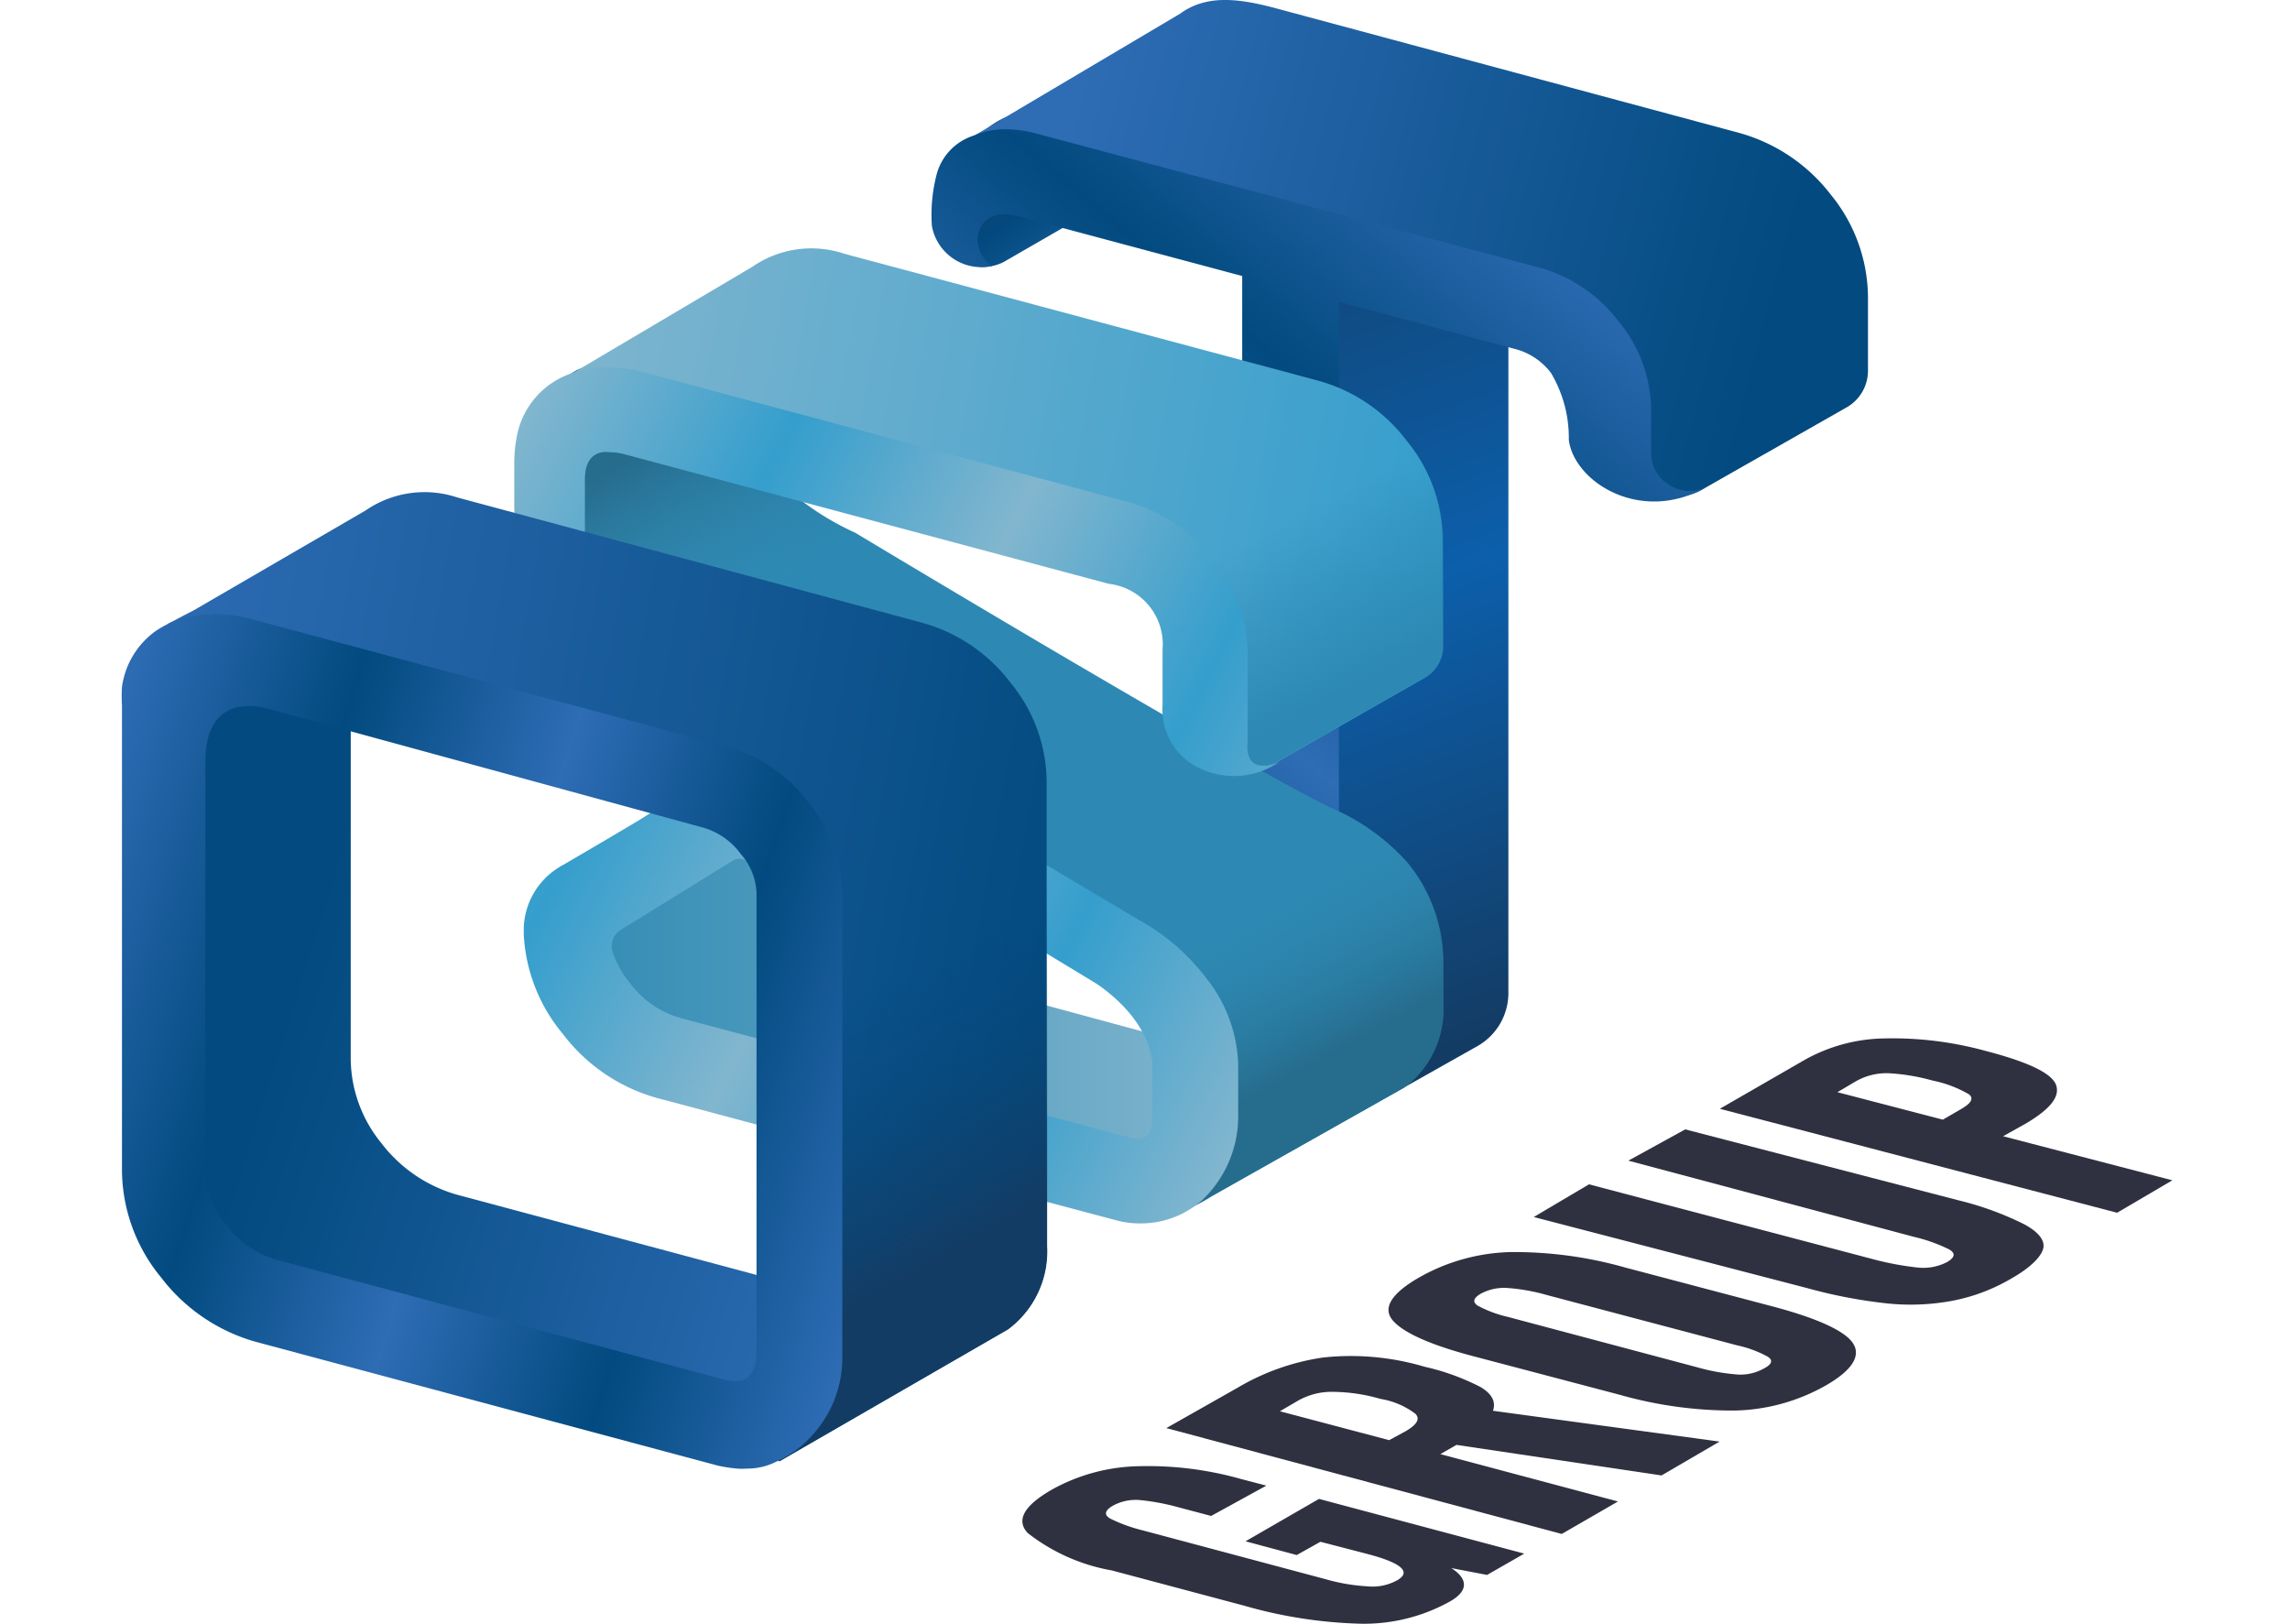 <?xml version="1.0" encoding="UTF-8"?>
<svg xmlns="http://www.w3.org/2000/svg" width="220" height="156" viewBox="0 0 220 156" fill="none">
  <path d="M123.983 18.635v91.985l18.013-10.15a5.867 5.867 0 0 0 2.915-5.052V24.256l-20.928-5.62Z" fill="url(#a)"></path>
  <path d="M119.338 21.684h9.291v83.702h-9.291V21.684Z" fill="url(#b)"></path>
  <path d="M103.785 11.558c-3.279-.888-5.465-1.343-8.016.136a11.2 11.2 0 0 0-5.328 9.877 4.072 4.072 0 0 0 4.053 4.073 4.261 4.261 0 0 0 1.936-.477l18.468-10.65-11.113-2.96Z" fill="url(#c)"></path>
  <path d="M175.904 18.726a16.738 16.738 0 0 0-8.836-5.962L122.481.77c-3.689-.979-6.649-1.252-9.109.546L92.559 13.65c-3.348 1.935-1.503 3.664-1.503 3.664a5.987 5.987 0 0 1 3.074-3.14 7.702 7.702 0 0 1 5.147-.137l48.276 12.88a13.278 13.278 0 0 1 6.991 4.78 12.38 12.38 0 0 1 2.801 7.6v4.234a4.07 4.07 0 0 0 2.026 3.55 4.376 4.376 0 0 0 2.05.546 3.99 3.99 0 0 0 2.027-.546l13.959-7.943a4.053 4.053 0 0 0 2.049-3.527V28.58a15.696 15.696 0 0 0-3.552-9.854Z" fill="url(#d)"></path>
  <path d="m97.864 20.774 47.821 12.79a6.306 6.306 0 0 1 3.324 2.276 12.22 12.22 0 0 1 1.708 6.417c.479 3.983 6.832 8.147 13.208 4.552a3.807 3.807 0 0 1-1.64.364 3.873 3.873 0 0 1-2.277-.82 3.59 3.59 0 0 1-1.389-2.844v-4.21a13.467 13.467 0 0 0-3.12-8.42 14.366 14.366 0 0 0-7.605-5.167l-48.322-12.88a11.391 11.391 0 0 0-2.892-.41 7.61 7.61 0 0 0-3.097.592 5.35 5.35 0 0 0-3.621 3.823 15.375 15.375 0 0 0-.433 4.893 4.824 4.824 0 0 0 5.784 3.823c-2.413-1.593-1.73-5.917 2.55-4.779Z" fill="url(#e)"></path>
  <path d="M130.793 155.998a44.41 44.41 0 0 1-11.25-1.73l-12.729-3.39a18.233 18.233 0 0 1-8.084-3.596c-1.139-1.229-.365-2.617 2.277-4.142a17.792 17.792 0 0 1 8.38-2.276 32.923 32.923 0 0 1 9.837 1.229l2.437.637-5.306 2.913-3.097-.819a21.837 21.837 0 0 0-3.734-.705 4.556 4.556 0 0 0-2.619.546c-.774.455-.865.865-.251 1.229a15.12 15.12 0 0 0 3.143 1.138l17.557 4.688a18.02 18.02 0 0 0 3.985.682 4.893 4.893 0 0 0 2.869-.569c1.412-.796.479-1.661-2.801-2.526l-4.554-1.183-2.277 1.274-4.919-1.32 7.059-4.073 19.721 5.257-3.575 2.048-3.439-.66c1.708 1.092 1.617 2.276-.25 3.277a16.955 16.955 0 0 1-8.38 2.071Z" fill="#2F3140"></path>
  <path d="m112.051 137.201 6.832-3.869a22.419 22.419 0 0 1 8.243-2.913 24.891 24.891 0 0 1 9.724.887 22.457 22.457 0 0 1 5.397 1.958c1.093.66 1.48 1.411 1.184 2.275l21.77 2.959-5.579 3.254-19.698-2.936-1.548.888 17.056 4.551-5.397 3.118-37.984-10.172Zm23 .295c1.093-.637 1.389-1.183.934-1.661a7.528 7.528 0 0 0-3.348-1.434 16.963 16.963 0 0 0-4.554-.682 6.56 6.56 0 0 0-3.371.842l-1.753 1.024 10.498 2.776 1.594-.865Z" fill="#2F3140"></path>
  <path d="M166.658 135.517a39.76 39.76 0 0 1-11.09-1.525l-14.164-3.732c-4.122-1.093-6.672-2.276-7.629-3.437-.956-1.16-.113-2.549 2.528-4.073a18.657 18.657 0 0 1 8.813-2.458 38.95 38.95 0 0 1 10.999 1.479l14.141 3.732c4.144 1.093 6.832 2.276 7.697 3.459.865 1.184.136 2.595-2.505 4.12a18.486 18.486 0 0 1-8.79 2.435Zm3.143-5.189a10.82 10.82 0 0 0-2.893-1.07l-18.331-4.847a18.548 18.548 0 0 0-3.643-.66 4.735 4.735 0 0 0-2.687.546c-.729.433-.797.82-.251 1.161.912.483 1.885.842 2.892 1.069l18.218 4.848a19.35 19.35 0 0 0 3.598.66 4.556 4.556 0 0 0 2.687-.524c.865-.432.979-.842.41-1.183Z" fill="#2F3140"></path>
  <path d="M187.517 124.98a21.883 21.883 0 0 1-6.376.228 48.276 48.276 0 0 1-7.537-1.457l-26.256-6.827 5.306-3.141 27.462 7.237c1.332.348 2.686.599 4.054.751a4.97 4.97 0 0 0 2.892-.523c.774-.455.82-.865.159-1.229a15.506 15.506 0 0 0-3.324-1.184l-27.463-7.327 5.465-3.004 26.301 6.827a29.873 29.873 0 0 1 6.24 2.276c1.366.728 2.004 1.524 1.867 2.275-.136.751-1.116 1.821-2.937 2.868a17.773 17.773 0 0 1-5.853 2.23Z" fill="#2F3140"></path>
  <path d="m165.224 106.524 8.175-4.711a16.158 16.158 0 0 1 7.652-2.048 33.861 33.861 0 0 1 9.814 1.229c4.099 1.069 6.308 2.162 6.672 3.277.365 1.115-.592 2.275-2.823 3.618l-2.277 1.274 16.259 4.233-5.306 3.118-38.166-9.99Zm23.227 0c.934-.547 1.185-1.002.706-1.389a11.373 11.373 0 0 0-3.484-1.319 19.655 19.655 0 0 0-4.213-.706 5.943 5.943 0 0 0-3.165.774l-1.776 1.047 10.133 2.639 1.799-1.046Z" fill="#2F3140"></path>
  <path d="M81.97 91.572a13.662 13.662 0 0 1-7.287-4.96 12.902 12.902 0 0 1-1.777-3.073c-.797-1.32-1.07-1.775-2.026-3.618a4.552 4.552 0 0 0-4.382-2.551 4.557 4.557 0 0 0-1.721.457l-10.885 6.372a2.984 2.984 0 0 0-.638.387 5.919 5.919 0 0 0-2.527 4.779v.546a15.15 15.15 0 0 0 3.484 8.875 16.173 16.173 0 0 0 8.54 5.781l44.495 11.902c1.082.307 2.2.467 3.325.478 2.05-.165 4-.96 5.579-2.276a8.25 8.25 0 0 0 2.856-3.187 8.251 8.251 0 0 0 .879-4.186v-5.462L81.97 91.572Z" fill="url(#f)"></path>
  <path d="M135.142 82.788a20.725 20.725 0 0 0-7.401-5.234l-.865-.433c-11.318-5.848-44.269-25.67-44.679-25.92a26.691 26.691 0 0 1-7.469-5.03 12.284 12.284 0 0 1-2.71-7.669v-.887l-8.311-2.276a11.074 11.074 0 0 0-8.244.205c-4.736 2.526-4.668 9.103-4.668 9.103v4.187a15.083 15.083 0 0 0 3.507 9.49 28.492 28.492 0 0 0 8.22 5.644l45.681 26.398a19.351 19.351 0 0 1 6.581 4.552 12.882 12.882 0 0 1 2.915 7.714v4.825a9.923 9.923 0 0 1-2.596 6.827 10.276 10.276 0 0 1-4.304 2.64 12.257 12.257 0 0 0 5.556-1.957l18.537-10.469a9.317 9.317 0 0 0 2.87-3.525 9.316 9.316 0 0 0 .864-4.463v-4.232a15.035 15.035 0 0 0-3.484-9.49Z" fill="url(#g)"></path>
  <path d="M82.197 51.2a26.691 26.691 0 0 1-7.469-5.029 12.284 12.284 0 0 1-2.71-7.669v-.887l-8.311-2.276a11.074 11.074 0 0 0-8.244.205c-4.736 2.526-4.668 9.103-4.668 9.103v4.187a15.083 15.083 0 0 0 3.507 9.49 28.492 28.492 0 0 0 8.22 5.644L82.198 51.2Z" fill="url(#h)"></path>
  <path d="M127.741 77.554a20.722 20.722 0 0 1 7.424 5.234 15.04 15.04 0 0 1 3.507 9.49v4.187a9.337 9.337 0 0 1-3.735 7.988l-21.816 12.311c-.614-.455-1.024-.728-2.732-.546a13.327 13.327 0 0 0 4.668-1.911 9.916 9.916 0 0 0 2.596-6.828v-4.824a12.869 12.869 0 0 0-2.915-7.715 19.351 19.351 0 0 0-6.581-4.551l19.584-12.835Z" fill="url(#i)"></path>
  <path d="M135.143 42.348a15.943 15.943 0 0 0-8.517-5.78L81.082 24.37a9.958 9.958 0 0 0-8.79 1.252L54.644 36.067a8.605 8.605 0 0 0-4.145 8.17c.797-1.047 2.824-5.985 4.555-6.827a10.778 10.778 0 0 1 6.65-.091l45.543 12.22a13.664 13.664 0 0 1 7.469 5.075 12.853 12.853 0 0 1 3.006 7.965v7.488a3.417 3.417 0 0 0 1.731 3.004 3.437 3.437 0 0 0 1.753.477 3.255 3.255 0 0 0 1.708-.455l13.936-7.965a3.479 3.479 0 0 0 1.731-3.026V51.838a14.997 14.997 0 0 0-3.438-9.49Z" fill="url(#j)"></path>
  <path d="M126.626 36.568c3.4.932 6.395 2.965 8.516 5.78a14.99 14.99 0 0 1 3.507 9.49V62.1a3.474 3.474 0 0 1-1.799 3.027l-14.004 7.965a3.261 3.261 0 0 1-1.708.455 3.442 3.442 0 0 1-1.754-.478 3.415 3.415 0 0 1-1.73-3.003v-7.488a12.856 12.856 0 0 0-2.938-7.965 13.662 13.662 0 0 0-7.31-4.96l19.22-13.086Z" fill="url(#k)"></path>
  <path d="m61.202 67.745 44.178 26.786c5.009 3.482 5.305 7.054 5.328 7.828v4.734c0 .956 0 2.594-1.844 2.275l-.729-.182-42.743-11.378a9.11 9.11 0 0 1-4.873-3.368 9.488 9.488 0 0 1-1.685-3.05 1.842 1.842 0 0 1 .797-2.048l10.817-6.69c1.093-.683 2.459 1.069 2.459 1.069s-1.093-2.503-1.571-4.12a4.074 4.074 0 0 0-3.872-2.775 9.865 9.865 0 0 0-5.602 1.684c-1.275.796-7.696 4.551-7.696 4.551a6 6 0 0 0-.752.455 7.08 7.08 0 0 0-3.097 5.667v.591a16.198 16.198 0 0 0 3.735 9.536 17.148 17.148 0 0 0 9.108 6.19l44.087 11.742a8.62 8.62 0 0 0 2.277.296 8.86 8.86 0 0 0 6.012-2.275l.136-.137a11.056 11.056 0 0 0 3.28-7.988v-4.893a13.994 13.994 0 0 0-3.166-8.397 20.486 20.486 0 0 0-6.33-5.439L62.887 60.691c-7.218-5.144-6.695-8.853-6.695-8.853v-5.803c0-3.004 2.277-2.594 2.277-2.594.492.003.98.064 1.458.182l46.614 12.47a5.846 5.846 0 0 1 5.146 6.304v5.348a6.253 6.253 0 0 0 3.052 5.803 7.698 7.698 0 0 0 8.152-.34c-3.575 1.433-3.029-1.89-3.029-1.89v-8.92a14.015 14.015 0 0 0-3.506-8.785 14.848 14.848 0 0 0-7.925-5.37L61.885 35.77a13.942 13.942 0 0 0-3.552-.477 10.093 10.093 0 0 0-3.894.75 7.9 7.9 0 0 0-4.805 5.986c-.14.75-.216 1.512-.228 2.275v4.188c0 3.64.888 9.717 3.393 12.835a35.179 35.179 0 0 0 8.403 6.417Z" fill="url(#l)"></path>
  <path d="M44.01 114.808a13.895 13.895 0 0 1-7.356-4.962 12.963 12.963 0 0 1-2.96-8.056V60.827l-8.29-2.276a10.002 10.002 0 0 0-8.903 1.32 9.286 9.286 0 0 0-3.735 7.965v44.673a15.084 15.084 0 0 0 3.507 9.49 15.939 15.939 0 0 0 8.517 5.78l44.655 11.971c1.093.289 2.218.442 3.348.455a8.138 8.138 0 0 0 5.123-1.889 9.338 9.338 0 0 0 3.735-7.965v-5.462L44.01 114.808Z" fill="url(#m)"></path>
  <path d="M97.09 65.606a15.941 15.941 0 0 0-8.516-5.78L43.918 47.787a9.98 9.98 0 0 0-8.79 1.252l-16.487 9.58-2.482 1.298a18.637 18.637 0 0 0-2.596 3.8 8.036 8.036 0 0 1 3.484-2.958c2.2-.79 4.597-.845 6.832-.16l45.543 12.199a13.891 13.891 0 0 1 7.31 4.96 13.035 13.035 0 0 1 3.006 8.057v44.9a9.828 9.828 0 0 1-2.596 6.827 10.271 10.271 0 0 1-4.304 2.64c2.095 0 2.027.227 2.027.227l21.952-12.675a9.291 9.291 0 0 0 3.735-7.965V75.096a15.085 15.085 0 0 0-3.462-9.49Z" fill="url(#n)"></path>
  <path d="M100.597 75.096v44.627a9.283 9.283 0 0 1-3.734 7.965L74.91 140.364s0-.182-2.026-.228a10.261 10.261 0 0 0 4.304-2.64 9.94 9.94 0 0 0 2.596-6.827V85.815l20.813-10.72Z" fill="url(#o)"></path>
  <path d="m25.905 68.132 41.65 11.379a6.831 6.831 0 0 1 3.62 2.549 5.983 5.983 0 0 1 1.504 3.755V130.1c0 1.571-.729 3.05-2.96 2.481L26.61 121.043a9.111 9.111 0 0 1-4.873-3.368 8.234 8.234 0 0 1-2.004-5.166V73.071c0-3.619 1.776-6.122 6.171-4.939ZM20.44 59.03a10.163 10.163 0 0 0-3.848.706 9.699 9.699 0 0 0-1.731.956 7.944 7.944 0 0 0-3.143 5.302c-.035.599-.035 1.2 0 1.798v44.718a16.335 16.335 0 0 0 3.758 10.218 17.325 17.325 0 0 0 9.108 6.19l44.428 11.902c.594.126 1.195.217 1.8.273.318.023.638.023.956 0a6.11 6.11 0 0 0 2.8-.66 10.07 10.07 0 0 0 3.212-2.275 11.036 11.036 0 0 0 3.142-7.556V85.815a13.945 13.945 0 0 0-3.279-8.762 14.892 14.892 0 0 0-7.925-5.37L24.175 59.484a14.174 14.174 0 0 0-3.712-.5l-.023.045Z" fill="url(#p)"></path>
  <defs>
    <linearGradient id="a" x1="146.163" y1="98.149" x2="113.659" y2="12.841" gradientUnits="userSpaceOnUse">
      <stop stop-color="#133C64"></stop>
      <stop offset=".47" stop-color="#0C5FAB"></stop>
      <stop offset="1" stop-color="#133C64"></stop>
    </linearGradient>
    <linearGradient id="b" x1="84.179" y1="110.529" x2="155.515" y2="26.214" gradientUnits="userSpaceOnUse">
      <stop stop-color="#2E6CB4"></stop>
      <stop offset=".25" stop-color="#024A7F"></stop>
      <stop offset=".5" stop-color="#2E6CB4"></stop>
      <stop offset=".75" stop-color="#024A7F"></stop>
      <stop offset="1" stop-color="#2E6CB4"></stop>
    </linearGradient>
    <linearGradient id="c" x1="98.092" y1="11.99" x2="109.241" y2="28.314" gradientUnits="userSpaceOnUse">
      <stop stop-color="#133C64"></stop>
      <stop offset=".37" stop-color="#024A7F"></stop>
      <stop offset="1" stop-color="#2E6CB4"></stop>
    </linearGradient>
    <linearGradient id="d" x1="102.1" y1="13.81" x2="170.274" y2="31.719" gradientUnits="userSpaceOnUse">
      <stop stop-color="#2E6CB4"></stop>
      <stop offset="1" stop-color="#024A7F"></stop>
    </linearGradient>
    <linearGradient id="e" x1="70.059" y1="98.581" x2="141.396" y2="14.266" gradientUnits="userSpaceOnUse">
      <stop stop-color="#2E6CB4"></stop>
      <stop offset=".25" stop-color="#024A7F"></stop>
      <stop offset=".5" stop-color="#2E6CB4"></stop>
      <stop offset=".75" stop-color="#024A7F"></stop>
      <stop offset="1" stop-color="#2E6CB4"></stop>
    </linearGradient>
    <linearGradient id="f" x1="50.727" y1="97.125" x2="119.976" y2="97.125" gradientUnits="userSpaceOnUse">
      <stop stop-color="#2D89B3"></stop>
      <stop offset="1" stop-color="#82B6CE"></stop>
    </linearGradient>
    <linearGradient id="g" x1="119.885" y1="93.097" x2="-367.082" y2="-177.138" gradientUnits="userSpaceOnUse">
      <stop offset=".1" stop-color="#2D89B3"></stop>
      <stop offset=".5" stop-color="#82B6CE"></stop>
      <stop offset=".9" stop-color="#2D89B3"></stop>
    </linearGradient>
    <linearGradient id="h" x1="58.72" y1="37.751" x2="71.095" y2="60.356" gradientUnits="userSpaceOnUse">
      <stop offset=".25" stop-color="#266C8D"></stop>
      <stop offset="1" stop-color="#2D89B3" stop-opacity="0"></stop>
    </linearGradient>
    <linearGradient id="i" x1="127.513" y1="107.935" x2="116.685" y2="88.062" gradientUnits="userSpaceOnUse">
      <stop offset=".25" stop-color="#266C8D"></stop>
      <stop offset="1" stop-color="#2D89B3" stop-opacity="0"></stop>
    </linearGradient>
    <linearGradient id="j" x1="137.716" y1="55.547" x2="48.75" y2="39.529" gradientUnits="userSpaceOnUse">
      <stop stop-color="#359ECD"></stop>
      <stop offset="1" stop-color="#82B6CE"></stop>
    </linearGradient>
    <linearGradient id="k" x1="133.662" y1="70.021" x2="123.198" y2="50.126" gradientUnits="userSpaceOnUse">
      <stop offset=".25" stop-color="#2D89B3"></stop>
      <stop offset="1" stop-color="#2D89B3" stop-opacity="0"></stop>
    </linearGradient>
    <linearGradient id="l" x1="125.396" y1="97.375" x2="42.734" y2="54.48" gradientUnits="userSpaceOnUse">
      <stop stop-color="#82B6CE"></stop>
      <stop offset=".25" stop-color="#359ECD"></stop>
      <stop offset=".5" stop-color="#82B6CE"></stop>
      <stop offset=".75" stop-color="#359ECD"></stop>
      <stop offset="1" stop-color="#82B6CE"></stop>
    </linearGradient>
    <linearGradient id="m" x1="88.027" y1="112.737" x2="28.144" y2="93.94" gradientUnits="userSpaceOnUse">
      <stop stop-color="#2E6CB4"></stop>
      <stop offset="1" stop-color="#024A7F"></stop>
    </linearGradient>
    <linearGradient id="n" x1="101.713" y1="101.813" x2="7.236" y2="84.792" gradientUnits="userSpaceOnUse">
      <stop stop-color="#024A7F"></stop>
      <stop offset="1" stop-color="#2E6CB4"></stop>
    </linearGradient>
    <linearGradient id="o" x1="97.705" y1="127.165" x2="80.256" y2="96.182" gradientUnits="userSpaceOnUse">
      <stop offset=".25" stop-color="#133C64"></stop>
      <stop offset="1" stop-color="#024A7F" stop-opacity="0"></stop>
    </linearGradient>
    <linearGradient id="p" x1="86.957" y1="112.782" x2="4.987" y2="87.082" gradientUnits="userSpaceOnUse">
      <stop stop-color="#2E6CB4"></stop>
      <stop offset=".25" stop-color="#024A7F"></stop>
      <stop offset=".5" stop-color="#2E6CB4"></stop>
      <stop offset=".75" stop-color="#024A7F"></stop>
      <stop offset="1" stop-color="#2E6CB4"></stop>
    </linearGradient>
  </defs>
</svg>
